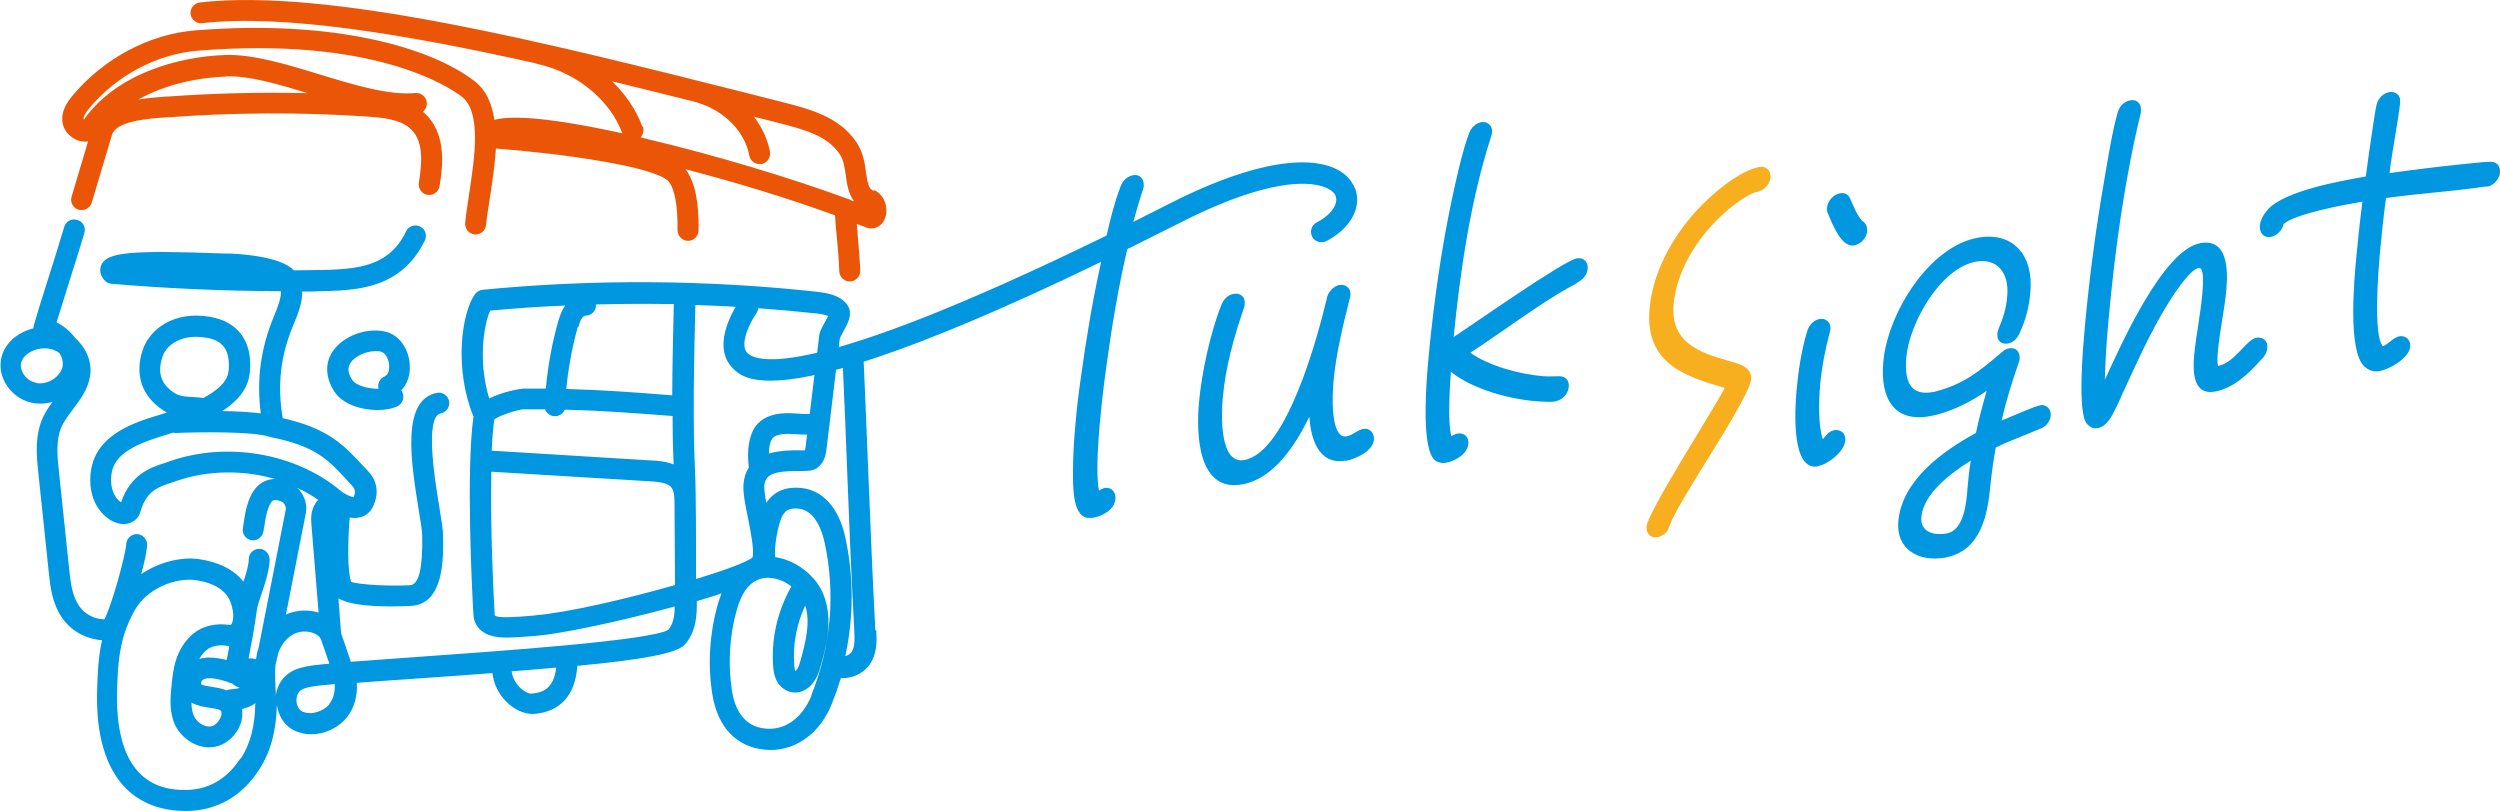 <?xml version="1.0" encoding="UTF-8"?>
<svg id="_レイヤー_2" data-name="レイヤー 2" xmlns="http://www.w3.org/2000/svg" width="141.4" height="45.89" viewBox="0 0 141.4 45.89">
  <defs>
    <style>
      .cls-1 {
        fill: #0097e0;
      }

      .cls-2 {
        fill: #f7af20;
      }

      .cls-3 {
        fill: #ea5507;
      }
    </style>
  </defs>
  <g id="_レイヤー_1-2" data-name="レイヤー 1">
    <g id="_レイヤー_2-2" data-name=" レイヤー 2-2">
      <g>
        <path class="cls-3" d="M49.38,10.78c-.24-.11-.31-.39-.4-1.03-.07-.53-.16-1.14-.53-1.69-.97-1.47-2.68-1.9-4.33-2.32l-2.21-.56C30.98,2.43,18.56-.7,11.3.14c-.32.04-.56.33-.52.65.04.32.33.56.65.52,4.6-.53,11.64.65,18.86,2.27.04.02.08.03.12.04,2.21.49,4.09,2.03,4.79,3.92-4.74-1.04-6.5-.96-7.24-.76-.13-.91-.46-1.7-1.16-2.22-2.35-1.8-7.73-3.49-15.77-2.84-2.59.21-5.16,1.58-6.91,3.67-.32.38-.67.89-.59,1.51.05.39.31.75.68.95.24.14.51.18.77.15l-.93,3.12c-.1.32.08.65.4.74.06.02.11.02.17.02.26,0,.49-.17.57-.42l1.14-3.82c.24-.8,1.99-.93,3.14-1.01h.1c3.7-.27,7.47-.29,11.17-.04.89.06,1.8.15,2.38.61.84.65.77,1.9.57,3.14-.05.32.17.63.49.68.32.05.63-.17.68-.49.16-.99.48-3.02-.94-4.21.15-.12.24-.32.22-.53-.03-.32-.33-.56-.65-.53-1.47.15-3.47-.46-5.41-1.05-1.85-.57-3.77-1.15-5.33-1.1-2.73.09-6.21,1.1-8,3.65-.02,0-.02-.02-.02-.03-.02-.13.09-.33.32-.61,1.54-1.85,3.82-3.06,6.1-3.25,9.95-.82,14.21,2.02,14.96,2.59,1.13.86.74,3.42.43,5.47-.09.6-.18,1.16-.23,1.68-.03.32.2.61.53.65h.06c.3,0,.56-.23.59-.53.05-.49.14-1.04.23-1.62.14-.89.27-1.82.33-2.71,3.73.28,8.99,1.02,9.75,1.85.36.39.54,1.41.52,2.76,0,.32.25.6.58.61h.02c.32,0,.58-.26.59-.58.03-1.64-.22-2.8-.74-3.47,2.8.73,5.78,1.63,8.46,2.61.03.5.06.92.11,1.33.05.57.1,1.1.13,1.84.02.32.27.57.59.57h.03c.32-.02.58-.29.57-.62-.04-.76-.09-1.33-.14-1.88-.02-.24-.04-.49-.06-.76.13.05.27.11.4.15.14.07.28.11.42.11s.28-.04.4-.11c.3-.18.48-.55.45-.98-.02-.48-.28-.9-.69-1.08l-.02.04ZM12.79,4.32c1.28-.05,2.96.44,4.61.95-2.63-.06-5.28,0-7.9.19h-.1c-.49.04-1.04.08-1.58.17,1.53-.86,3.39-1.25,4.97-1.3ZM36.33,7.16c-.35-.95-.95-1.83-1.71-2.56,1.62.4,3.24.79,4.81,1.19.03.02.06.02.09.04,1.47.45,2.62,1.64,2.86,2.97.05.28.3.48.58.48.03,0,.07,0,.11,0,.32-.06.53-.36.48-.69-.13-.71-.45-1.39-.91-1.99l1.23.31c1.56.4,2.91.73,3.63,1.82.22.33.27.75.34,1.2.06.48.15,1.04.47,1.46-.09-.03-.19-.06-.27-.11-.04-.02-.09-.04-.14-.05-3.24-1.19-7.47-2.46-11.22-3.35-.15-.04-.3-.07-.45-.11.15-.16.21-.4.13-.61h0Z"/>
        <g>
          <path class="cls-1" d="M23.17,20.56c-.06-.76-.53-1.62-1.4-1.81-1.06-.23-2.34.25-2.93,1.09-.47.67-.44,1.5.06,2.29.48.75,1.55,1.06,2.45,1.06.47,0,.9-.09,1.16-.23.28-.16.39-.53.23-.81-.02-.02-.03-.05-.05-.07.36-.36.54-.91.48-1.51ZM21.76,21.29c-.28.11-.43.42-.35.7h0c-.53,0-1.27-.15-1.5-.52-.32-.5-.2-.79-.07-.97.26-.37.87-.64,1.41-.64.11,0,.2,0,.29.03.27.06.44.43.47.75.02.26-.04.55-.23.63h0Z"/>
          <path class="cls-1" d="M49.51,35.66c-.16-3-.27-5.76-.39-8.69-.09-2.15-.17-4.38-.28-6.74-.02-.32-.3-.59-.62-.57-.32.02-.58.29-.57.62.11,2.35.2,4.57.28,6.72.11,2.93.23,5.7.39,8.7.02.5.03.9-.16,1.18-.06.1-.2.19-.35.23.48-2.21.48-4.5,0-6.72-.36-1.66-1.27-2.67-2.49-2.79-.9-.09-1.55.2-1.98.84-.07-.4-.13-.76-.11-.98.05-.63.55-.83,1.97-.82.46,0,.74,0,.98-.15.48-.32.54-.86.57-1.12l.75-6.23c.02-.06.12-.25.19-.38.25-.44.63-1.08.16-1.61-.43-.48-1.08-.58-1.66-.65-6.27-.68-12.63-.72-18.9-.11-.17.02-.32.11-.42.24-.78,1.07-1.19,4.27-.09,6.93-.43,3.01-.08,10.03,0,11.22.02.36.17.66.43.88.36.31.86.4,1.47.4.39,0,.82-.03,1.29-.07l.38-.03c1.31-.11,4.4-.74,7.33-1.53.17-.05.33-.09.48-.13,0,.53-.08.99-.36,1.32-.97.61-9.61,1.21-14.26,1.54-1.36.1-2.66.19-3.7.27-.2-.63-.47-1.38-.55-1.62l-.15-1.97c.87.53,3.08.48,4.1.43,1.89-.1,1.84-2.72,1.82-3.98,0-.36-.11-.93-.22-1.66-.23-1.39-.84-5.07.09-5.25.32-.06.53-.37.47-.69-.06-.32-.38-.53-.69-.47-2.05.4-1.45,3.99-1.03,6.61.11.65.2,1.21.2,1.49.03,1.84-.19,2.75-.69,2.78-1.13.06-2.84-.02-3.33-.19-.22-.65-.19-2.33-.08-3.64.18.03.36.04.53,0,.32-.06.58-.25.74-.53.4-.74.32-1.5-.21-2.07-.11-.11-.22-.23-.32-.34-1.09-1.17-1.96-2.1-4.53-2.68-.32-1.87-.12-3.56.61-5.29.23-.55.51-1.22.49-1.87.35,0,.69,0,1.04-.02,1.41-.02,2.88-.11,4.07-.82.79-.46,1.38-1.14,1.83-2.05.14-.3.02-.65-.27-.79-.29-.14-.65-.02-.79.27-.33.7-.78,1.2-1.36,1.54-.95.56-2.2.63-3.5.65-.5,0-.99.02-1.49.02-.74-.78-2.93-.92-3.6-.95h-.29c-5.37-.2-6.68-.08-7,.65-.05.11-.18.5.21.89.1.1.23.16.36.17,3.18.27,6.39.41,9.59.42.02.36-.16.85-.4,1.43-.74,1.77-.99,3.57-.74,5.48-.64-.08-1.43-.12-2.18-.13.84-.54,1.47-1.24,1.56-2.19.17-1.72-.65-2.87-2.25-3.14-2.07-.36-3.42.72-3.81,1.87-.46,1.39-.06,2.59,1.12,3.39.08.06.17.11.25.15-.22.07-.42.14-.61.19-.39.12-.72.23-.98.33-1.74.67-2.6,1.61-2.73,2.96-.16,1.7.87,2.67,1.66,2.81.07.02.15.02.22.02.44,0,.82-.26.94-.69.33-1.2,1.05-1.42,1.75-1.65.11-.03.2-.06.3-.1,1.75-.61,3.76-.63,5.56-.11-.27,0-.48.08-.65.16-.84.45-1.02,1.64-1.12,2.34-.02.11-.02.19-.04.27-.06.32.15.63.46.69.32.06.63-.15.69-.46.02-.08.03-.19.06-.32.05-.36.19-1.3.51-1.47.13-.06.36.02.48.08.15.07.24.29.23.4l-1.54,7.84c-.04.11-.07.23-.1.35-.02.11-.03.21-.05.32-.15-.05-.28-.06-.42-.05.15-.77.35-1.85.47-2.75.02-.2.15-.57.27-.92.2-.61.44-1.32.45-1.92,0-.32-.25-.6-.57-.61-.34,0-.6.25-.61.57,0,.36-.15.83-.3,1.29-.53-.68-1.41-1.12-2.54-1.28-.98-.13-2.22.16-3.24.85.18-.68.32-1.33.33-1.63.02-.32-.23-.61-.55-.63-.32-.02-.61.23-.63.55-.04.66-.84,3.55-1.24,4.27-.59-.02-1.08-.28-1.42-.75-.4-.57-.48-1.3-.56-2.01l-.59-5.62c-.09-.85-.19-1.8.18-2.58.15-.31.38-.61.62-.93.43-.57.86-1.15.97-1.9.11-.78-.23-1.57-.83-2.1-.27-.37-.64-.69-1.07-.91.25-.82.48-1.54.7-2.25.27-.86.56-1.75.87-2.8.1-.32-.08-.65-.4-.74-.32-.1-.65.08-.74.4-.31,1.04-.59,1.92-.86,2.78-.27.86-.56,1.75-.86,2.79-.02.06-.02.11-.02.16-.78.19-1.45.69-1.73,1.39-.21.53-.17,1.13.12,1.67.32.59.87,1.01,1.52,1.15.39.08.78.06,1.17-.05-.19.26-.37.53-.52.83-.51,1.07-.38,2.25-.28,3.21l.59,5.62c.08.78.19,1.76.77,2.58.53.74,1.33,1.17,2.24,1.24-.21.95-.26,1.91-.28,2.95-.09,3.98,1.45,6.34,4.32,6.67.23.02.45.04.67.04,1.73,0,3.17-.79,4.17-2.33.65-.99.98-2.21,1.01-3.7,0,.07.02.15.04.23.13.58.49,1.05.99,1.27.28.12.59.19.9.19.76,0,1.54-.35,2.02-.95.43-.53.62-1.23.57-1.96,1.01-.08,2.23-.16,3.52-.25,1.51-.11,2.89-.2,4.15-.3.07.61.34,1.17.79,1.62.44.44.99.69,1.46.69h.08c1.49-.1,2.37-1.06,2.47-2.72,3.78-.36,5.63-.71,6.08-1.2.68-.76.69-1.78.68-2.46.53-.15.99-.3,1.4-.44-.08.21-.16.43-.23.67-.45,1.63-.56,3.38-.29,5.04.29,1.85,1.37,2.99,2.97,3.13.11,0,.2.02.31.02,1.5,0,2.83-.98,3.48-2.62.19-.48.36-.96.51-1.45.05,0,.09,0,.14,0,.08,0,.16,0,.25-.02.5-.07.98-.36,1.24-.75.44-.64.4-1.37.37-1.92l-.02-.02ZM2.01,21.64c-.3-.06-.57-.27-.72-.55-.12-.23-.15-.48-.06-.67.17-.43.74-.72,1.3-.72.13,0,.26.02.38.05.17.05.32.12.46.23.14.22.2.46.18.69-.03.26-.21.53-.48.74-.32.23-.7.32-1.04.25h0ZM13.55,38.91c-.13.04-.29.06-.51.08-.08,0-.15.02-.22.06-.24-.1-.52-.15-.78-.19-.21-.03-.59-.09-.66-.16v-.08c0-.13.14-.23.31-.25.45-.06,1.12.17,1.34.26.02,0,.06.02.09.02.12.11.27.2.43.25h0ZM12.5,40.5c-.07.27-.32.53-.54.58-.39.08-.82-.23-.98-.56-.11-.23-.15-.5-.15-.78.35.19.75.25,1.03.29.19.03.53.08.61.15.09.08.06.23.04.32ZM11.28,37.25c.11-.18.24-.35.41-.49.26-.22.69-.31,1.15-.23.05,0,.09,0,.13.02-.06.29-.11.56-.15.78-.29-.07-.64-.14-.98-.14-.1,0-.19,0-.28.02-.1,0-.19.03-.27.06h0ZM13.6,42.89c-.9,1.37-2.12,1.94-3.72,1.76-2.79-.31-3.31-3.14-3.26-5.46.04-1.75.13-3.11.99-4.66.69-1.25,2.32-1.87,3.43-1.72.74.1,1.68.4,2,1.25.24.65.15,1.12.03,1.27t-.06.02c-.81-.13-1.57.06-2.09.5-1.03.88-1.14,2.08-1.23,3.05-.06.62-.12,1.4.22,2.12.36.74,1.28,1.42,2.29,1.21.67-.15,1.25-.72,1.45-1.43.06-.24.07-.48.04-.7.2-.05.4-.11.61-.23.05-.03.09-.06.14-.1-.02,1.29-.28,2.32-.82,3.13h-.03ZM9.19,20.18c.19-.59.86-1.13,1.9-1.13.18,0,.37.02.57.05.66.11,1.41.43,1.27,1.87-.06.63-.66,1.13-1.43,1.54-.19-.03-.38-.04-.54-.05-.4-.02-.8-.03-1.12-.25-.74-.49-.95-1.14-.65-2.03ZM9.57,26.1c-.08.03-.17.06-.26.09-.73.23-1.92.61-2.46,2.22-.06-.04-.15-.1-.22-.19-.15-.18-.4-.58-.34-1.29.06-.61.34-1.33,1.98-1.96.23-.09.54-.19.91-.31.19-.06.4-.13.61-.19.05,0,.1.02.15.02,1.16-.05,4.36-.11,5.32.22.02,0,.04.02.06.02h.02c2.5.5,3.21,1.26,4.28,2.42.11.11.21.23.32.35.06.07.23.25.06.62-.15-.02-.49-.15-.78-.4-2.55-2.11-6.43-2.76-9.66-1.62h0ZM16.8,27.59c.42.19.82.42,1.2.68-.06.06-.11.11-.15.19-.3.44-.26.95-.23,1.28l.4,4.91c-.56-.18-1.2-.15-1.73.06-.04.02-.08.04-.12.06l1.13-5.76c.1-.51-.11-1.07-.5-1.43v.02ZM16.03,38.35c-.23.27-.39.63-.43,1.01,0-.16,0-.32-.02-.48-.02-.44-.03-.86,0-1.27.04-.15.07-.29.1-.41l.06-.27c.19-.53.54-.94.99-1.12.31-.13.74-.12,1.05.02.11.05.3.15.37.33.02.06.27.74.48,1.38-1.36.11-2.09.23-2.6.82h0ZM18.63,39.83c-.31.38-1,.65-1.52.42-.22-.1-.29-.34-.32-.44-.06-.26,0-.53.14-.69.23-.26.78-.32,2-.43.02.34-.02.78-.31,1.13h0ZM30.05,39.23c-.09.02-.38-.08-.66-.36-.15-.15-.39-.45-.45-.9.91-.07,1.75-.14,2.52-.21-.14,1.23-.82,1.43-1.4,1.47h0ZM45.53,25.47h-.32c-.42,0-1.09,0-1.72.18,0-.21.02-.41.08-.61.04-.13.09-.23.15-.28.15-.15.48-.23.92-.22.14,0,.27.02.4.02.2.02.4.02.61.02l-.08.66c-.02.11-.02.19-.04.23h0ZM46.84,17.88c-.05.1-.12.23-.17.32-.16.27-.31.53-.34.82l-.53,4.39c-.21.02-.44,0-.68-.02-.15,0-.3-.02-.45-.02-.82-.02-1.41.18-1.8.58-.19.2-.33.44-.42.76-.18.6-.15,1.2-.1,1.74-.16.25-.27.56-.3.95-.03.48.1,1.15.26,1.92.15.76.36,1.79.25,2.21-.3.26-1.56.72-3.19,1.22,0-1.75,0-4.87-.06-6.13-.13-2.76-.06-6.24.02-9.37,2.26.07,4.52.23,6.76.47.21.02.56.06.78.17h-.02ZM38.04,23.55c0,.95.02,1.87.06,2.72-.45-.18-.95-.22-1.32-.23l-8.97-.55c.03-.68.08-1.28.15-1.77.28-.22,1.32-.55,1.62-.57h1.25c.08.22.28.38.53.39h.03c.24,0,.46-.15.55-.37,1.97.05,3.64.17,6.11.36v.02ZM32.71,18.5c.06-.2.11-.38.2-.5.06-.09.16-.15.23-.15.32,0,.58-.28.57-.61v-.02c1.47-.04,2.94-.04,4.4-.02-.04,1.67-.08,3.44-.09,5.16-2.25-.18-3.93-.3-5.99-.36.11-1.18.33-2.36.65-3.51h0ZM27.71,17.57c1.41-.13,2.84-.23,4.26-.29h0c-.21.29-.31.61-.4.9-.35,1.24-.58,2.52-.7,3.8-.41,0-.83,0-1.28,0h0c-.11,0-1.15.16-1.92.56-.63-2.04-.32-4.15.05-4.96h0ZM30.27,34.81l-.39.03c-.61.05-1.75.15-1.9-.04,0,0,0-.02,0-.06-.05-.74-.26-4.82-.19-8.06l8.94.54c.37.02.93.06,1.18.28.22.19.24.59.24,1.01l.03,4.58c-2.76.79-6.13,1.57-7.9,1.71h0ZM45.9,39.34c-.19.48-.95,2.01-2.59,1.87-1.32-.11-1.76-1.22-1.91-2.13-.23-1.5-.15-3.07.26-4.54.26-.94.63-1.49,1.16-1.73.19-.08.4-.13.61-.13.24,0,.49.05.75.15.21.08.4.2.58.34-.81,1.43-1.16,3.03-1.02,4.63.09,1,.69,1.26.95,1.33.73.19,1.41-.35,1.68-1.29.35-1.23.78-2.75.21-4.2-.32-.82-1.06-1.54-1.95-1.91-.26-.11-.53-.18-.79-.22-.04-.66.11-1.47.29-2.04.19-.58.46-.76,1.05-.7.95.1,1.33,1.33,1.45,1.87.64,2.9.38,5.9-.74,8.68v.03ZM45.55,34.26c.29.95.04,2-.32,3.26-.06.23-.18.39-.24.44-.02-.04-.05-.12-.06-.27-.11-1.17.11-2.35.61-3.44h0Z"/>
        </g>
        <g>
          <g>
            <path class="cls-1" d="M76.09,26.05c-1.5.26-1.96-1.23-2.03-2.48-.81,1.64-2.03,3.52-3.82,3.83-2.46.43-2.6-2.76-2.42-4.69.14-1.57.64-3.94,1.28-5.51.14-.32.38-.53.69-.58.36-.06.65.16.61.57,0,.07-.02.14-.04.22-.59,1.7-1.05,3.39-1.2,5.1-.09.99-.18,3.75,1.21,3.51,2.44-.43,4.18-7.1,4.66-9.07,0-.05.03-.1.03-.15.1-.34.39-.62.69-.68.38-.06.67.19.63.58,0,.05-.03.1-.03.15-.4,1.59-.79,3.18-.93,4.75-.06.61-.2,3.24.74,3.08.34-.06.63-.36.94-.42.36-.06.64.21.61.61-.06.68-1.12,1.12-1.62,1.2h0Z"/>
            <path class="cls-1" d="M89.17,16.03c-1.32.67-2.99,1.86-4.25,2.73-.59.4-1.17.81-1.76,1.19,1.03.74,2.78,1.22,4.14,1.33.31.02.6,0,.91,0,.33,0,.55.23.52.6-.04.44-.4.76-.8.83-.24.04-.57,0-.82,0-1.69-.1-3.81-.69-5.05-1.68-.06.86-.19,2.89.03,3.64.11-.06.23-.13.35-.15.36-.06.65.19.61.58-.06.61-.79.99-1.26,1.07-.11.02-.2.03-.31,0-.19-.03-.32-.11-.44-.27-.65-.95-.36-4.44-.24-5.68.05-.59.11-1.17.18-1.76.3-2.66.72-5.37,1.33-8.06.21-.91.44-1.95.78-2.86.11-.32.38-.57.69-.63.36-.06.65.21.61.58,0,.07,0,.11-.04.19-1.19,3.67-1.77,7.74-2.13,11.38,1.12-.73,6.22-4.32,6.97-4.45.38-.06.64.21.61.58s-.27.62-.6.8l-.02.02Z"/>
            <path class="cls-2" d="M99.42,10.84c-.38.06-.99.48-1.33.74-1.79,1.37-3.24,3.5-3.43,5.63-.19,2.16,1.48,2.74,3.05,3.18.53.16,1.41.31,1.33,1.08-.06.7-1.98,3.72-2.39,4.39-.44.72-1.95,3.11-2.17,3.75-.15.44-.23.6-.69.77h-.05c-.38.07-.64-.2-.61-.6.08-.86,3.63-6.34,4.42-7.84-2.24-.65-4.53-1.37-4.25-4.49.17-1.95,1.19-3.92,2.63-5.51.88-.96,2.43-2.29,3.6-2.5.36-.06.64.21.61.59-.03.37-.38.76-.74.82l.02-.02Z"/>
            <path class="cls-1" d="M102.82,26.38c-1.52.27-1.3-3.23-1.21-4.27.1-1.1.27-2.29.61-3.39.1-.34.36-.61.7-.68.36-.06.65.21.61.58,0,.05-.03.1-.03.15-.27.99-.46,2-.55,2.98-.08.86-.12,2.35.15,3.09.22-.24.32-.45.66-.51.36-.06.65.21.61.58-.06.65-.98,1.35-1.54,1.45v.02ZM104.86,13.88c-.72.13-1.25-1.28-1.45-1.75-.06-.11-.09-.23-.07-.38.03-.4.36-.75.74-.82.24-.04.46.06.55.27.15.35.47,1.14.76,1.34.15.11.23.31.22.52-.03.4-.36.75-.74.82Z"/>
            <path class="cls-1" d="M115.4,24.24c-.85.38-1.69.66-2.52,1.07-.13.72-.23,1.43-.3,2.11-.15,1.64-.51,3.76-2.59,4.12-1.48.26-2.76-.48-2.62-2.06.21-2.32,2.51-3.97,4.39-4.99.16-.79.38-1.59.61-2.39-.96.68-2.18,1.26-3.22,1.44-2.01.36-2.82-.99-2.63-3.07.24-2.74,2.59-6.55,5.37-7.03,2-.35,3.13,1.04,2.95,3.06-.07.82-.25,1.57-.63,2.38-.14.3-.36.5-.65.55-.36.06-.62-.15-.59-.54,0-.1.04-.19.07-.29.28-.69.43-1.14.49-1.87.11-1.24-.52-2.15-1.77-1.93-2.01.36-3.77,3.47-3.94,5.42-.11,1.31.2,2.18,1.48,1.96.06,0,.15-.02.25-.06,1.51-.4,2.42-1.12,3.68-2.21.15-.12.26-.19.41-.21.38-.06.62.19.59.59,0,.07-.02.14-.04.19-.39,1.11-.73,2.21-.98,3.31.39-.16,1.88-.82,2.19-.87.34-.06.62.22.59.59-.03.33-.27.62-.6.75h.02ZM108.67,29.25c-.07.82.68,1.06,1.44.92,1.01-.18,1.12-1.88,1.17-2.54.05-.52.09-1.03.19-1.58-1.07.67-2.67,1.83-2.8,3.19h0Z"/>
            <path class="cls-1" d="M127.91,20.32c-.78.87-1.6,1.64-2.65,1.83-1.19.21-1.25-1.07-1.16-2.04.11-1.15.36-2.33.46-3.47.02-.23.16-1.55-.2-1.49-.54.1-1.57,1.73-1.83,2.17-.88,1.45-1.59,3-2.29,4.53-.22.45-.39.9-.62,1.33-.21.43-.48.94-.97,1.03-.27.05-.44-.06-.6-.22-.58-.61-.22-4.51-.14-5.4.06-.65.12-1.33.2-2,.24-2.25.58-4.56.98-6.84.19-1.07.38-2.33.69-3.4.1-.36.39-.62.72-.68.36-.06.62.19.59.57v.11c-.95,3.93-1.48,7.89-1.83,11.74-.11,1.15-.18,2.27-.21,3.39.84-1.81,3.27-7.36,5.41-7.73,1.52-.27,1.57,1.45,1.46,2.67-.11,1.15-.38,2.33-.48,3.5-.02.23-.05.59.02.78.99-.22,1.58-1.5,2.17-1.6.36-.06.65.19.61.57-.02.26-.15.47-.32.65h0Z"/>
            <path class="cls-1" d="M140.66,10.55h-.05c-1.9.27-3.76.39-5.66.65-.14,1.07-.25,2.12-.35,3.18-.07.82-.39,4.66.18,5.2.34-.13.57-.49.93-.56.36-.06.65.21.61.58-.06.68-1.2,1.29-1.73,1.39-.38.06-.63-.05-.88-.28-.91-.88-.57-4.79-.44-6.13.1-1.06.21-2.12.35-3.18l-.32.06c-.69.12-3.52.64-4.14,1.21-.07.36-.39.67-.73.73-.4.07-.64-.23-.61-.63.03-.33.19-.63.44-.91.93-1.07,4.18-1.63,5.28-1.83l.27-.05c.13-.97.26-1.94.41-2.88.06-.38.11-.76.19-1.14.08-.38.37-.69.73-.75.36-.06.66.19.61.57v.07c-.16,1.29-.44,2.63-.6,3.94,1.34-.19,2.65-.35,3.99-.49.56-.05,1.14-.13,1.69-.15.36-.02.6.22.57.61-.03.37-.38.76-.74.8h0Z"/>
          </g>
          <path class="cls-1" d="M76.54,10.46c-.79-1.54-3.97-2.2-10.34,1.03-.72.36-1.42.72-2.1,1.06.17-.62.35-1.24.55-1.84.03-.07.03-.12.04-.19.03-.4-.23-.69-.61-.61-.32.06-.59.32-.7.64-.35.9-.58,1.85-.79,2.77-16.92,8.27-19.85,7.18-20.34,6.62-.43-.49.17-1.71.53-2.22.19-.27.12-.64-.15-.82s-.64-.12-.82.15c-.17.23-1.59,2.37-.45,3.68.26.29.69.8,2.21.8,2.39,0,7.47-1.28,18.71-6.72-.49,2.21-.86,4.44-1.16,6.64-.12.84-.22,1.67-.29,2.51-.08.88-.14,1.75-.14,2.6,0,.8-.07,2.61.83,2.73.09,0,.2,0,.29,0,.5-.09,1.22-.43,1.28-1.07.03-.38-.23-.69-.61-.62-.11.02-.23.09-.32.15-.19-.83-.04-2.83.04-3.75.1-1.09.22-2.19.38-3.3.29-2.14.66-4.4,1.18-6.61.97-.48,1.97-.98,3.02-1.51,6.18-3.14,8.44-2.15,8.74-1.55.23.46-.22,1.13-1.05,1.55-.29.15-.4.51-.26.8s.51.4.8.26c1.45-.74,2.11-2.07,1.56-3.14v-.03Z"/>
        </g>
      </g>
    </g>
  </g>
</svg>